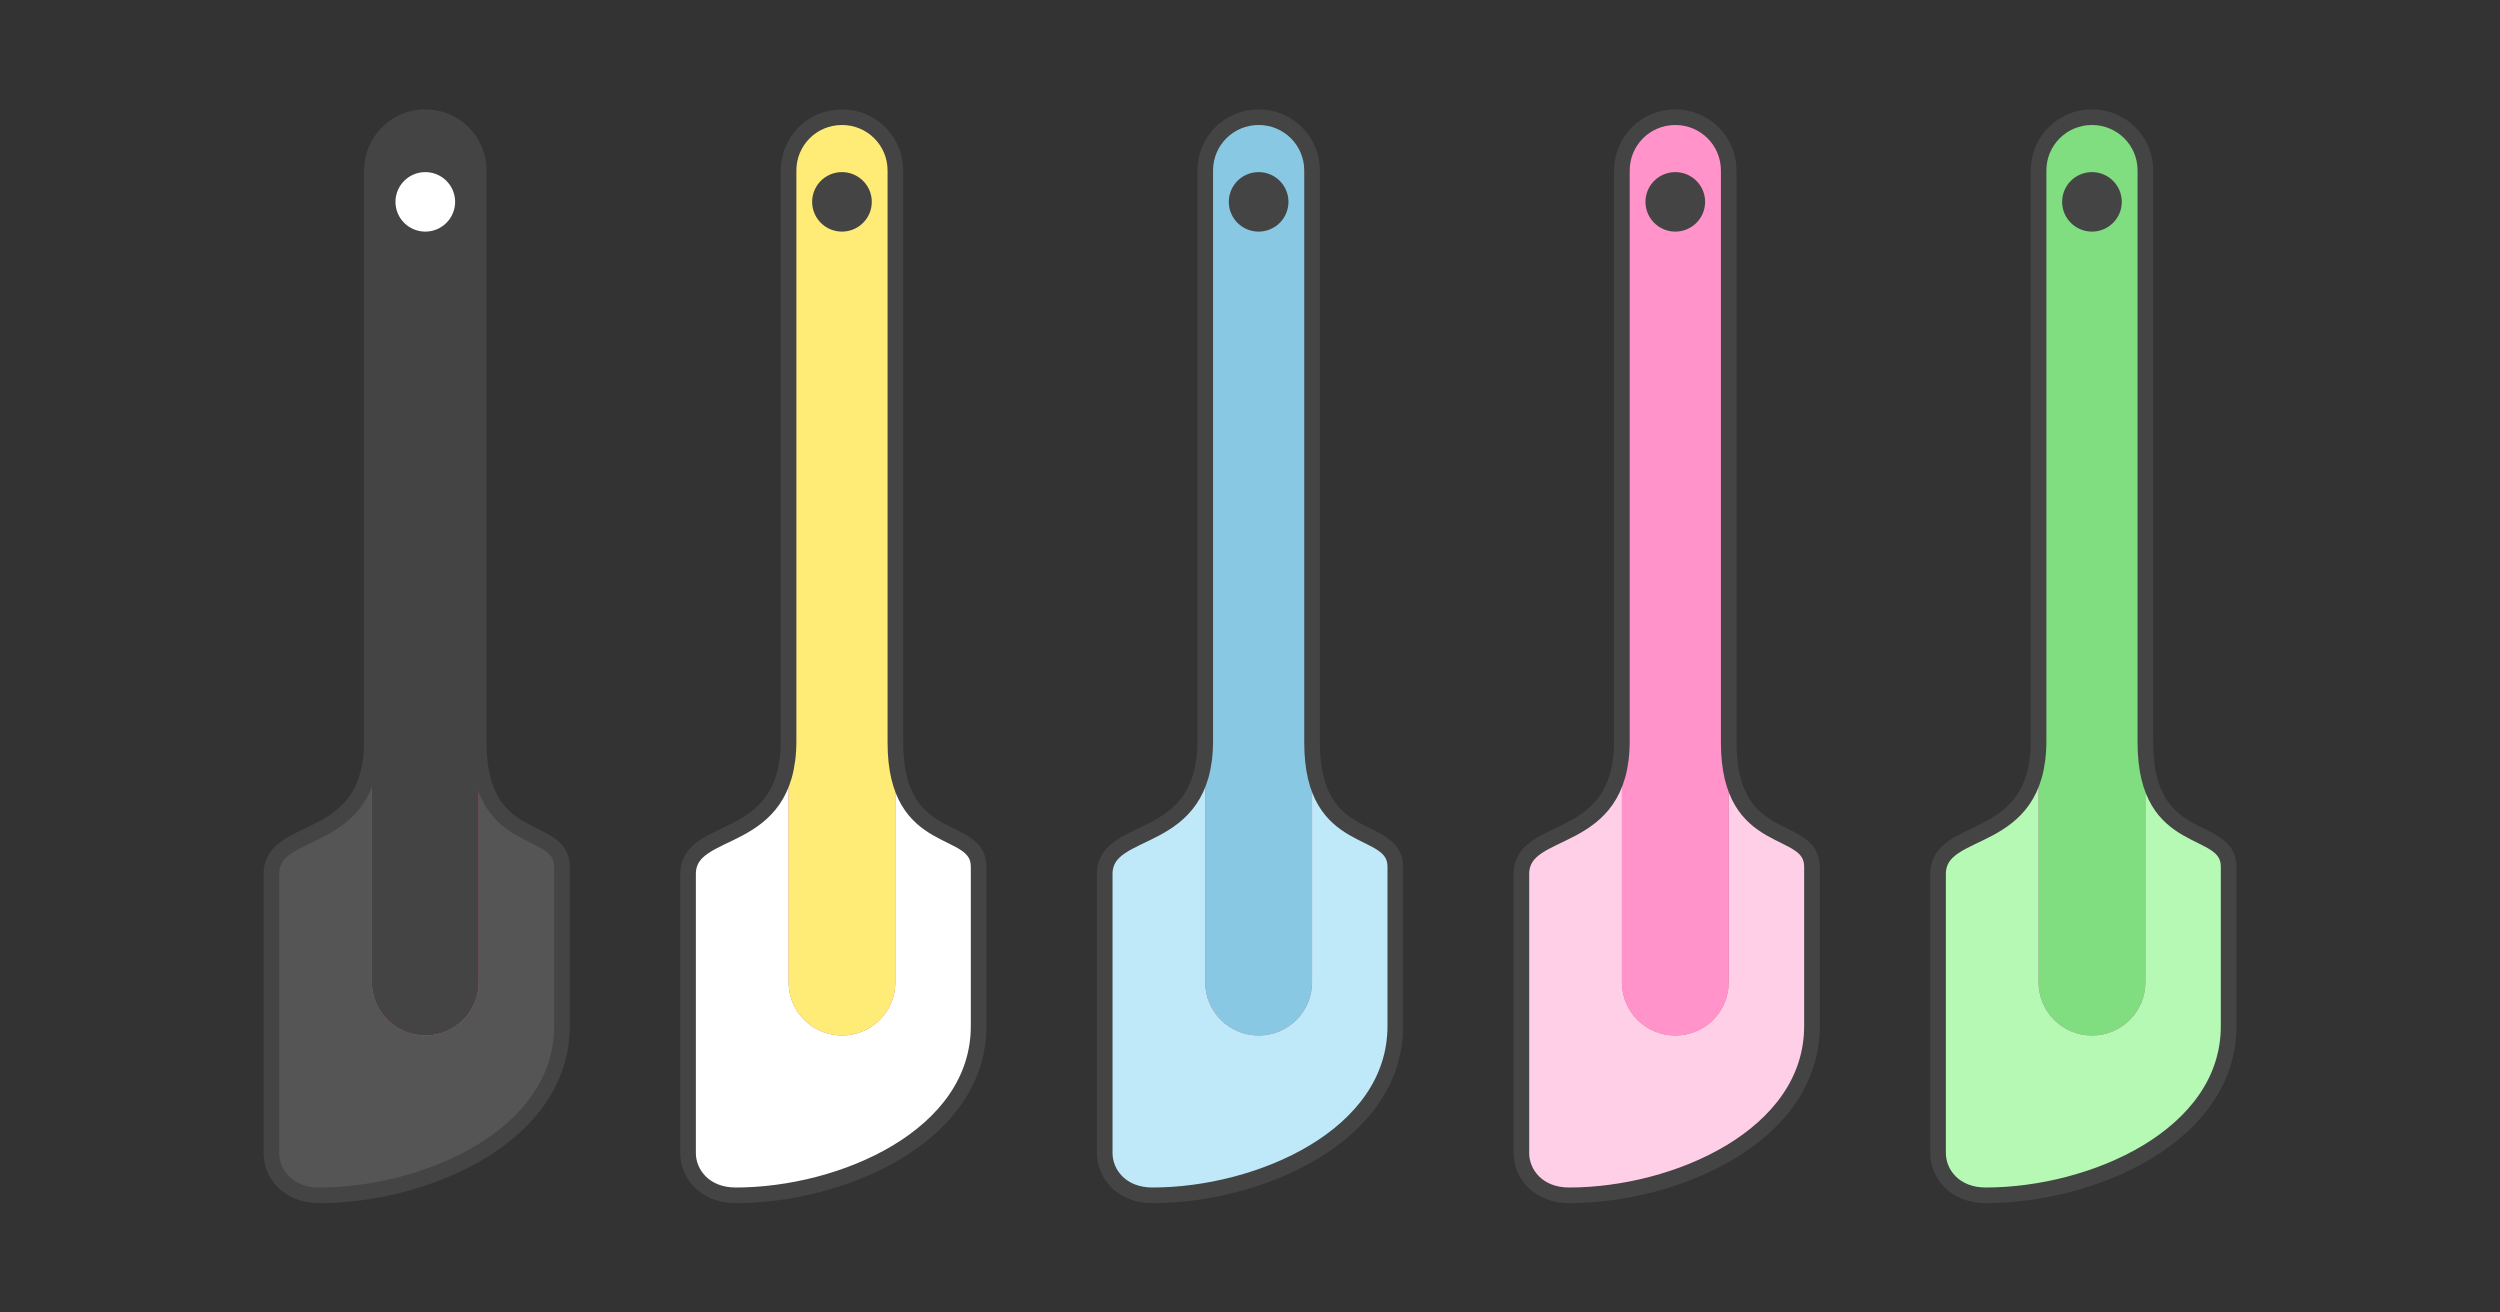 <?xml version="1.0" encoding="UTF-8" standalone="no"?>
<svg
   xmlns:dc="http://purl.org/dc/elements/1.1/"
   xmlns:cc="http://creativecommons.org/ns#"
   xmlns:rdf="http://www.w3.org/1999/02/22-rdf-syntax-ns#"
   xmlns:svg="http://www.w3.org/2000/svg"
   xmlns="http://www.w3.org/2000/svg"
   id="svg74"
   version="1.1"
   style="overflow:visible"
   viewBox="-240 -126 480 252"
   height="1008px"
   width="1920px">
  <rect x="-240" y="-126" width="480" height="252" fill="#333333" stroke="none"/>
  <defs
     id="defs78" />
  <rect
     id="rect2"
     fill-opacity="0"
     fill="rgb(0,0,0)"
     height="252"
     width="480"
     y="-126"
     x="-240" />
  <svg
     id="svg16"
     version="1.1"
     y="-250"
     x="-410"
     viewBox="-250 -250 500 500"
     height="500"
     width="500"
     style="overflow:visible">
    <g
       style="fill:#ffffff;stroke-linejoin:round"
       id="g14">
      <path
         style="fill:#555555;fill-opacity:1;stroke:none;stroke-linecap:butt;stroke-linejoin:round"
         id="path4"
         d="m -8.595,16.252 c 0,20.707 -19.138,15.771 -19.3,25.45 v 53.676 c 0,4.009 3.215,8.123 9.155,8.123 20.487,0 46.636,-11.371 46.636,-32.493 v -30.569 c 0,-8.542 -15.983,-3.118 -15.983,-23.886 z" />
      <path
         style="fill:#ca6c91;fill-opacity:1;stroke:none;stroke-linecap:butt;stroke-linejoin:round"
         id="path6"
         d="m 1.659,-103.5 c 5.681,0 10.254,4.562 10.254,10.229 v 155.855 c 0,5.667 -4.573,10.229 -10.254,10.229 -5.681,0 -10.254,-4.562 -10.254,-10.229 v -155.855 c 0,-5.667 4.573,-10.229 10.254,-10.229 z" />
      <path
         style="fill:#444444;fill-opacity:1;stroke:none;stroke-linecap:butt;stroke-linejoin:round"
         id="path8"
         d="m 1.659,-103.5 c 5.681,0 10.254,4.562 10.254,10.229 v 155.855 c 0,5.667 -4.573,10.229 -10.254,10.229 -5.681,0 -10.254,-4.562 -10.254,-10.229 v -155.855 c 0,-5.667 4.573,-10.229 10.254,-10.229 z" />
      <path
         style="fill:#ffffff;fill-opacity:1;stroke:none;stroke-linecap:butt;stroke-linejoin:round"
         id="path10"
         d="m 7.381,-87.243 a 5.723,5.709 0 0 1 -5.723,5.709 5.723,5.709 0 0 1 -5.723,-5.709 5.723,5.709 0 0 1 5.723,-5.709 5.723,5.709 0 0 1 5.723,5.709 z" />
      <path
         style="fill:none;stroke:#444444;stroke-width:3;stroke-linecap:butt;stroke-linejoin:round;stroke-opacity:1"
         id="path12"
         d="m 1.659,-103.5 c -5.681,0 -10.253,4.563 -10.253,10.23 v 109.522 c 0,20.707 -19.138,15.771 -19.3,25.45 v 53.676 c 0,4.009 3.215,8.123 9.155,8.123 20.487,0 46.636,-11.371 46.636,-32.493 V 40.438 c 0,-8.542 -15.983,-3.118 -15.983,-23.886 v -109.823 c 0,-5.667 -4.574,-10.23 -10.254,-10.23 z" />
    </g>
  </svg>
  <svg
     id="svg30"
     version="1.1"
     y="-250"
     x="-330"
     viewBox="-250 -250 500 500"
     height="500"
     width="500"
     style="overflow:visible">
    <g
       style="fill:#ffffff;stroke-linejoin:round"
       id="g28">
      <path
         style="fill:#ffffff;fill-opacity:1;stroke:none;stroke-linecap:butt;stroke-linejoin:round"
         id="path18"
         d="m -8.595,16.252 c 0,20.707 -19.138,15.771 -19.3,25.45 v 53.676 c 0,4.009 3.215,8.123 9.155,8.123 20.487,0 46.636,-11.371 46.636,-32.493 v -30.569 c 0,-8.542 -15.983,-3.118 -15.983,-23.886 z" />
      <path
         style="fill:#ca6c91;fill-opacity:1;stroke:none;stroke-linecap:butt;stroke-linejoin:round"
         id="path20"
         d="m 1.659,-103.5 c 5.681,0 10.254,4.562 10.254,10.229 v 155.855 c 0,5.667 -4.573,10.229 -10.254,10.229 -5.681,0 -10.254,-4.562 -10.254,-10.229 v -155.855 c 0,-5.667 4.573,-10.229 10.254,-10.229 z" />
      <path
         style="fill:#ffec76;fill-opacity:1;stroke:none;stroke-linecap:butt;stroke-linejoin:round"
         id="path22"
         d="m 1.659,-103.5 c 5.681,0 10.254,4.562 10.254,10.229 v 155.855 c 0,5.667 -4.573,10.229 -10.254,10.229 -5.681,0 -10.254,-4.562 -10.254,-10.229 v -155.855 c 0,-5.667 4.573,-10.229 10.254,-10.229 z" />
      <path
         style="fill:#444444;fill-opacity:1;stroke:none;stroke-linecap:butt;stroke-linejoin:round"
         id="path24"
         d="m 7.381,-87.243 a 5.723,5.709 0 0 1 -5.723,5.709 5.723,5.709 0 0 1 -5.723,-5.709 5.723,5.709 0 0 1 5.723,-5.709 5.723,5.709 0 0 1 5.723,5.709 z" />
      <path
         style="fill:none;stroke:#444444;stroke-width:3;stroke-linecap:butt;stroke-linejoin:round;stroke-opacity:1"
         id="path26"
         d="m 1.659,-103.5 c -5.681,0 -10.253,4.563 -10.253,10.23 v 109.522 c 0,20.707 -19.138,15.771 -19.3,25.45 v 53.676 c 0,4.009 3.215,8.123 9.155,8.123 20.487,0 46.636,-11.371 46.636,-32.493 V 40.438 c 0,-8.542 -15.983,-3.118 -15.983,-23.886 v -109.823 c 0,-5.667 -4.574,-10.23 -10.254,-10.23 z" />
    </g>
  </svg>
  <svg
     id="svg44"
     version="1.1"
     y="-250"
     x="-170"
     viewBox="-250 -250 500 500"
     height="500"
     width="500"
     style="overflow:visible">
    <g
       style="fill:#ffffff;stroke-linejoin:round"
       id="g42">
      <path
         style="fill:#ffcfe8;fill-opacity:1;stroke:none;stroke-linecap:butt;stroke-linejoin:round"
         id="path32"
         d="m -8.595,16.252 c 0,20.707 -19.138,15.771 -19.3,25.45 v 53.676 c 0,4.009 3.215,8.123 9.155,8.123 20.487,0 46.636,-11.371 46.636,-32.493 v -30.569 c 0,-8.542 -15.983,-3.118 -15.983,-23.886 z" />
      <path
         style="fill:#ca6c91;fill-opacity:1;stroke:none;stroke-linecap:butt;stroke-linejoin:round"
         id="path34"
         d="m 1.659,-103.5 c 5.681,0 10.254,4.562 10.254,10.229 v 155.855 c 0,5.667 -4.573,10.229 -10.254,10.229 -5.681,0 -10.254,-4.562 -10.254,-10.229 v -155.855 c 0,-5.667 4.573,-10.229 10.254,-10.229 z" />
      <path
         style="fill:#ff93ca;fill-opacity:1;stroke:none;stroke-linecap:butt;stroke-linejoin:round"
         id="path36"
         d="m 1.659,-103.5 c 5.681,0 10.254,4.562 10.254,10.229 v 155.855 c 0,5.667 -4.573,10.229 -10.254,10.229 -5.681,0 -10.254,-4.562 -10.254,-10.229 v -155.855 c 0,-5.667 4.573,-10.229 10.254,-10.229 z" />
      <path
         style="fill:#444444;fill-opacity:1;stroke:none;stroke-linecap:butt;stroke-linejoin:round"
         id="path38"
         d="m 7.381,-87.243 a 5.723,5.709 0 0 1 -5.723,5.709 5.723,5.709 0 0 1 -5.723,-5.709 5.723,5.709 0 0 1 5.723,-5.709 5.723,5.709 0 0 1 5.723,5.709 z" />
      <path
         style="fill:none;stroke:#444444;stroke-width:3;stroke-linecap:butt;stroke-linejoin:round;stroke-opacity:1"
         id="path40"
         d="m 1.659,-103.5 c -5.681,0 -10.253,4.563 -10.253,10.23 v 109.522 c 0,20.707 -19.138,15.771 -19.3,25.45 v 53.676 c 0,4.009 3.215,8.123 9.155,8.123 20.487,0 46.636,-11.371 46.636,-32.493 V 40.438 c 0,-8.542 -15.983,-3.118 -15.983,-23.886 v -109.823 c 0,-5.667 -4.574,-10.23 -10.254,-10.23 z" />
    </g>
  </svg>
  <svg
     id="svg58"
     version="1.1"
     y="-250"
     x="-90"
     viewBox="-250 -250 500 500"
     height="500"
     width="500"
     style="overflow:visible">
    <g
       style="fill:#ffffff;stroke-linejoin:round"
       id="g56">
      <path
         style="fill:#b5f9b5;fill-opacity:1;stroke:none;stroke-linecap:butt;stroke-linejoin:round"
         id="path46"
         d="m -8.595,16.252 c 0,20.707 -19.138,15.771 -19.3,25.45 v 53.676 c 0,4.009 3.215,8.123 9.155,8.123 20.487,0 46.636,-11.371 46.636,-32.493 v -30.569 c 0,-8.542 -15.983,-3.118 -15.983,-23.886 z" />
      <path
         style="fill:#ca6c91;fill-opacity:1;stroke:none;stroke-linecap:butt;stroke-linejoin:round"
         id="path48"
         d="m 1.659,-103.5 c 5.681,0 10.254,4.562 10.254,10.229 v 155.855 c 0,5.667 -4.573,10.229 -10.254,10.229 -5.681,0 -10.254,-4.562 -10.254,-10.229 v -155.855 c 0,-5.667 4.573,-10.229 10.254,-10.229 z" />
      <path
         style="fill:#80de80;fill-opacity:1;stroke:none;stroke-linecap:butt;stroke-linejoin:round"
         id="path50"
         d="m 1.659,-103.5 c 5.681,0 10.254,4.562 10.254,10.229 v 155.855 c 0,5.667 -4.573,10.229 -10.254,10.229 -5.681,0 -10.254,-4.562 -10.254,-10.229 v -155.855 c 0,-5.667 4.573,-10.229 10.254,-10.229 z" />
      <path
         style="fill:#444444;fill-opacity:1;stroke:none;stroke-linecap:butt;stroke-linejoin:round"
         id="path52"
         d="m 7.381,-87.243 a 5.723,5.709 0 0 1 -5.723,5.709 5.723,5.709 0 0 1 -5.723,-5.709 5.723,5.709 0 0 1 5.723,-5.709 5.723,5.709 0 0 1 5.723,5.709 z" />
      <path
         style="fill:none;stroke:#444444;stroke-width:3;stroke-linecap:butt;stroke-linejoin:round;stroke-opacity:1"
         id="path54"
         d="m 1.659,-103.5 c -5.681,0 -10.253,4.563 -10.253,10.23 v 109.522 c 0,20.707 -19.138,15.771 -19.3,25.45 v 53.676 c 0,4.009 3.215,8.123 9.155,8.123 20.487,0 46.636,-11.371 46.636,-32.493 V 40.438 c 0,-8.542 -15.983,-3.118 -15.983,-23.886 v -109.823 c 0,-5.667 -4.574,-10.23 -10.254,-10.23 z" />
    </g>
  </svg>
  <svg
     id="svg72"
     version="1.1"
     y="-250"
     x="-250"
     viewBox="-250 -250 500 500"
     height="500"
     width="500"
     style="overflow:visible">
    <g
       style="fill:#ffffff;stroke-linejoin:round"
       id="g70">
      <path
         style="fill:#bfe8f9;fill-opacity:1;stroke:none;stroke-linecap:butt;stroke-linejoin:round"
         id="path60"
         d="m -8.595,16.252 c 0,20.707 -19.138,15.771 -19.3,25.45 v 53.676 c 0,4.009 3.215,8.123 9.155,8.123 20.487,0 46.636,-11.371 46.636,-32.493 v -30.569 c 0,-8.542 -15.983,-3.118 -15.983,-23.886 z" />
      <path
         style="fill:#ca6c91;fill-opacity:1;stroke:none;stroke-linecap:butt;stroke-linejoin:round"
         id="path62"
         d="m 1.659,-103.5 c 5.681,0 10.254,4.562 10.254,10.229 v 155.855 c 0,5.667 -4.573,10.229 -10.254,10.229 -5.681,0 -10.254,-4.562 -10.254,-10.229 v -155.855 c 0,-5.667 4.573,-10.229 10.254,-10.229 z" />
      <path
         style="fill:#89c8e2;fill-opacity:1;stroke:none;stroke-linecap:butt;stroke-linejoin:round"
         id="path64"
         d="m 1.659,-103.5 c 5.681,0 10.254,4.562 10.254,10.229 v 155.855 c 0,5.667 -4.573,10.229 -10.254,10.229 -5.681,0 -10.254,-4.562 -10.254,-10.229 v -155.855 c 0,-5.667 4.573,-10.229 10.254,-10.229 z" />
      <path
         style="fill:#444444;fill-opacity:1;stroke:none;stroke-linecap:butt;stroke-linejoin:round"
         id="path66"
         d="m 7.381,-87.243 a 5.723,5.709 0 0 1 -5.723,5.709 5.723,5.709 0 0 1 -5.723,-5.709 5.723,5.709 0 0 1 5.723,-5.709 5.723,5.709 0 0 1 5.723,5.709 z" />
      <path
         style="fill:none;stroke:#444444;stroke-width:3;stroke-linecap:butt;stroke-linejoin:round;stroke-opacity:1"
         id="path68"
         d="m 1.659,-103.5 c -5.681,0 -10.253,4.563 -10.253,10.23 v 109.522 c 0,20.707 -19.138,15.771 -19.3,25.45 v 53.676 c 0,4.009 3.215,8.123 9.155,8.123 20.487,0 46.636,-11.371 46.636,-32.493 V 40.438 c 0,-8.542 -15.983,-3.118 -15.983,-23.886 v -109.823 c 0,-5.667 -4.574,-10.23 -10.254,-10.23 z" />
    </g>
  </svg>
</svg>
